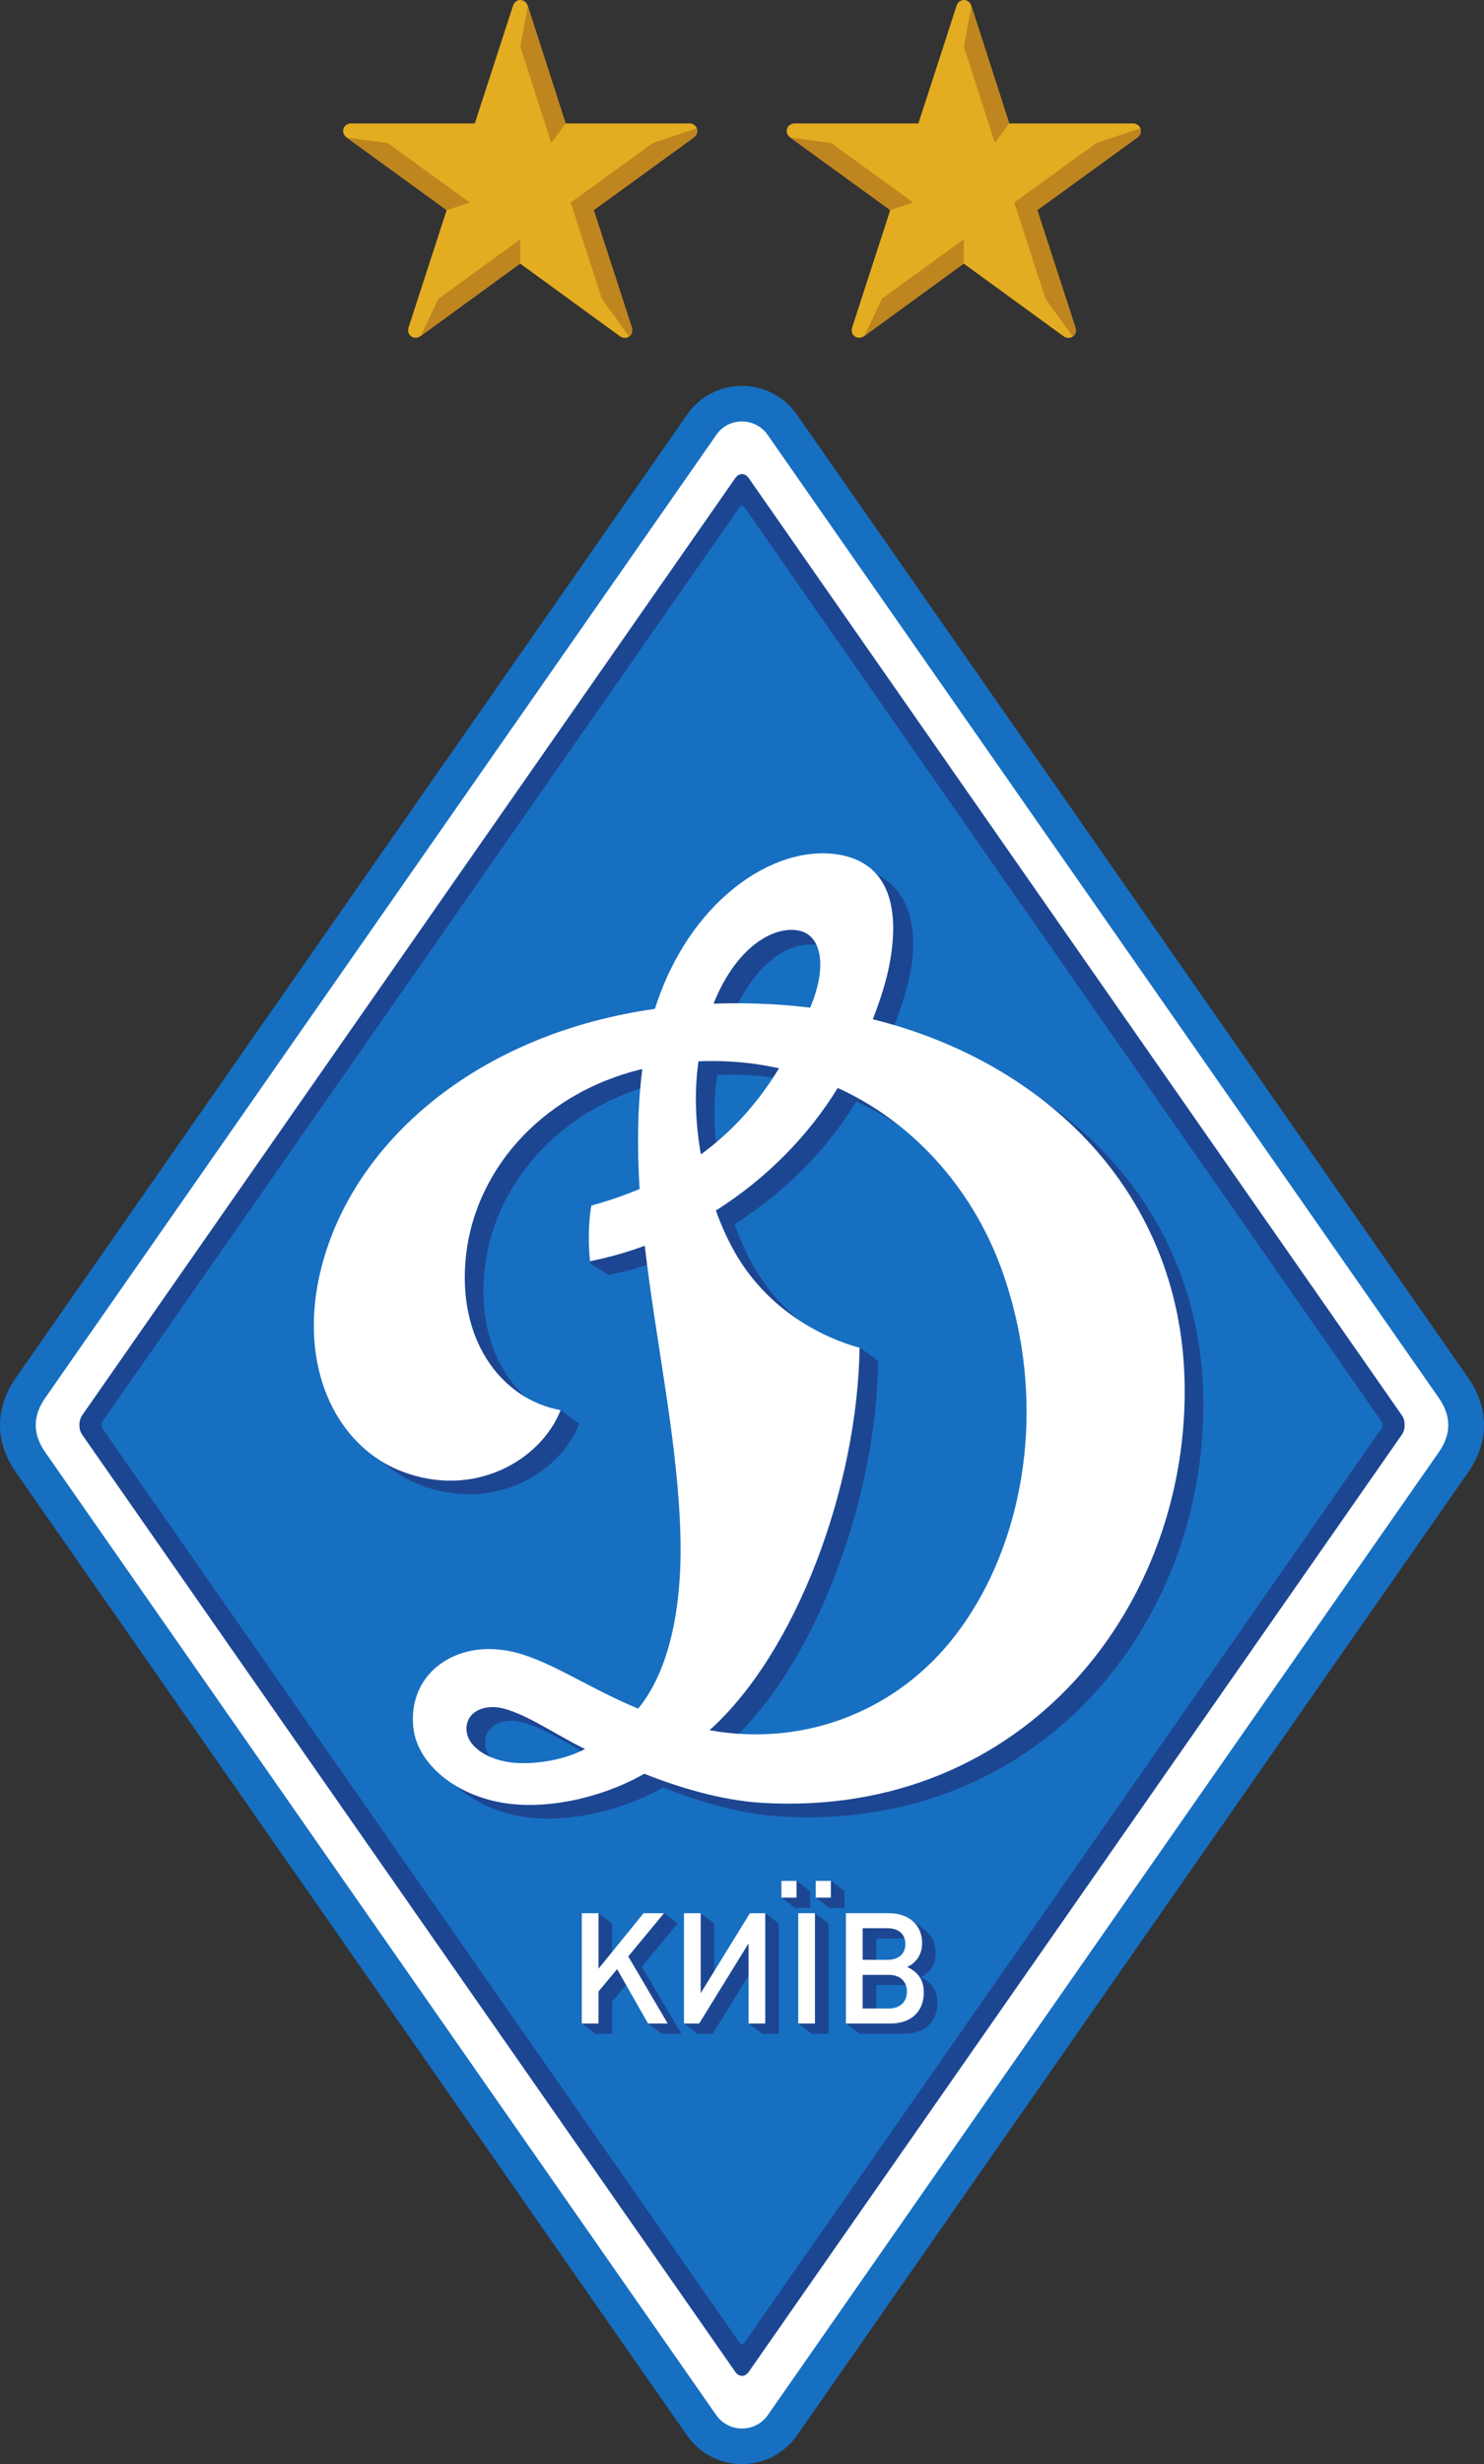 <svg height="716.985" width="432.108" xmlns="http://www.w3.org/2000/svg" xmlns:xlink="http://www.w3.org/1999/xlink"><rect width="100%" height="100%" fill="#333333" stroke="none"/><clipPath id="a"><path d="m0 5735.88v-5735.88h3456.87v5735.88z"/></clipPath><g clip-path="url(#a)" transform="matrix(.125 0 0 -.125 0 716.985)"><g fill-rule="evenodd"><path d="m1728.48 0c-51.11 0-99.08 25.059-128.37 67.07-260.41 373.461-1430.2 2050.95-1562.825 2241.07-49.695 71.23-49.715 149.7-.051 220.94l417.739 599.03c444.215 637.03 1127.927 1617.47 1146.207 1643.64 28.79 41.28 76.23 65.93 126.9 65.93 50.93 0 98.74-24.83 127.9-66.43 21.13-30.16 1526.45-2188.59 1563.77-2242.27 49.53-71.27 49.49-149.69-.14-220.8l-59.18-84.83c-1085.39-1556.202-1416.75-2031.549-1503.61-2156.28-29.22-42.012-77.2-67.07-128.34-67.07z" fill="#176fc1"/><path d="m3351.65 2355.6c-28.11-40.25-1349.56-1934.811-1562.85-2241.19-29.22-41.961-91.28-42.16-120.71.059-204.6 293.402-1424.074 2042.171-1562.856 2241.091-29.328 42.04-29.394 83.99-.007 126.13 90.222 129.37 1537.053 2204.15 1563.903 2242.64 28.54 40.9 90.06 40.57 118.97-.66 28.9-41.23 1533.41-2198.58 1563.6-2242 29.32-42.18 29.24-84.1-.05-126.07" fill="#fff"/><path d="m1744.07 214.629c-8.59-12.34-22.65-12.34-31.26 0l-1521.521 2181.811c-8.594 12.33-8.594 32.5 0 44.82l1521.521 2181.79c8.61 12.33 22.67 12.33 31.26 0l1521.52-2181.79c8.59-12.32 8.59-32.49 0-44.82z" fill="#1d4692"/><path d="m1734.31 282.891c-3.23-4.629-8.5-4.629-11.73 0l-1483.685 2127.549c-3.231 4.62-3.231 12.19 0 16.82l1483.685 2127.53c3.23 4.62 8.5 4.62 11.73 0l1483.66-2127.53c3.23-4.63 3.23-12.2 0-16.82z" fill="#176fc1"/><path d="m2253.74 1878.53c-135.2-162.73-344.03-240.55-557.5-202.05 201.68 180.89 344.76 565.8 349.47 890.29-13.65 13.04-43.5 31.85-43.5 31.85s-2.65-16.81-12.34-12.81c-78.13 32.15-168.14 92.54-228.59 192.65-18.4 30.45-35.63 67.06-50.32 107.67 118.92 75.11 216.8 175.72 283.87 285.45 185.53-84.59 321.52-246.64 386.33-435.12 111.52-324.38 39.22-657.35-127.42-857.93zm-1008.69-278.19c-57.15 3.82-108.57 32.54-114.4 71.44-5.48 36.71 23.87 59.23 62.16 58.53 56.01-1.06 143.86-64.28 213.33-97.58-48.42-25.74-113.57-35.57-161.09-32.39zm425.43 1633.21c23.39.95 47.31.9 71.87-.44 39.98-2.18 78.64-7.57 115.87-15.82-44.58-73.62-102.62-143.76-181.76-202.35-12.76 70.81-16.41 146.14-5.98 218.61zm235.97 301.35c49.57-11.86 55.16-85.81 18.5-175.86-19.57 2.32-39.3 4.26-59.18 5.7-55.1 3.98-108.51 4.83-160.23 2.89 54.2 136.26 144.25 180.78 200.91 167.27zm896.17-1039.3c-12.93 431.32-319.98 734.92-726.35 835.88 18.27 45.39 34.67 93.15 43.01 133.96 28.79 140.79-21.93 231.69-120.29 248.85-154.58 27.01-351.93-110.49-429.96-358.7-390.95-55.29-662.05-279.46-757.272-538.89-93.82-255.56-.11-471.6 165.246-536.74 169.176-66.64 326.146 24.21 372.326 141.56-9.05 6.6-43.6 32.03-43.6 32.03s-12.73-15.12-24.24-9.29c-95.93 48.64-166.28 162.13-154.03 322.07 15.57 203.42 169.49 391.05 412.13 449.28-11.71-93.57-12.08-187.78-6.06-282.06-34.65-14.83-72.06-27.94-112.63-38.92-6.62-38.81-47.37-99.85-47.37-99.85l44.39-26.57c43.85 8.69 86.41 20.87 127.42 36.01 27.01-234.25 79.83-467.38 83.38-690.65 2.19-137.4-21.09-292.73-98.77-386.88-125.65 52.17-215.6 119.43-306.16 135.12-127.37 22.07-231.661-59.74-217.36-180.87 10.45-88.62 111.64-169.1 244.09-177.6 104.35-6.69 216.97 27.61 293.65 71.71 78.11-30.7 177.21-61.98 274.94-67.7 612.26-35.89 999.25 462.98 983.51 988.25" fill="#1d4692"/><path d="m2210.32 1910.4c-135.2-162.75-344.01-240.56-557.49-202.05 201.66 180.87 344.75 565.8 349.46 890.28-87.01 23.43-208.82 86.49-284.43 211.69-18.38 30.45-35.61 67.06-50.32 107.67 118.93 75.1 216.82 175.72 283.87 285.44 185.53-84.58 321.54-246.64 386.33-435.11 111.52-324.38 39.22-657.36-127.42-857.92zm-1008.68-278.21c-57.16 3.82-108.56 32.55-114.39 71.46-5.5 36.7 23.85 59.22 62.15 58.51 56.02-1.05 143.85-64.27 213.32-97.56-48.4-25.76-113.55-35.58-161.08-32.41zm425.42 1633.22c23.4.94 47.32.89 71.89-.44 39.93-2.18 78.54-7.56 115.73-15.78-44.63-73.26-102.73-142.61-181.97-200.55-12.49 70.28-15.98 144.93-5.65 216.77zm237.28 303.41c50.76-13.06 62.23-86.07 22.87-178.61-21.42 2.66-43.05 4.82-64.86 6.39-55.07 3.97-108.49 4.82-160.2 2.89 54.6 137.31 145.73 183.89 202.19 169.33zm894.86-1041.36c-12.91 431.24-319.88 734.8-726.13 835.82 18.58 46.93 33.67 95.67 40.92 138.81 24.53 145.76-20.04 226.89-118.42 244.07-154.56 26.99-351.93-110.51-429.94-358.71-390.96-55.3-662.044-279.47-757.278-538.9-93.832-255.55-.122-471.59 165.253-536.75 169.155-66.63 326.145 24.22 372.315 141.58-128.02 22.75-236.86 148.96-221.87 344.81 15.56 203.41 169.49 391.04 412.13 449.29-11.6-92.64-12.05-185.9-6.23-279.22-34.61-14.7-71.95-27.71-112.46-38.66-11.15-65.4-2.98-129.53-2.98-129.53 43.84 8.7 86.4 20.87 127.43 36.02 27.01-234.26 79.81-467.37 83.36-690.66 2.2-137.41-21.09-292.74-98.76-386.89-125.65 52.18-215.6 119.43-306.16 135.13-127.37 22.06-231.657-59.75-217.36-180.87 10.449-88.62 111.64-169.1 244.09-177.6 104.35-6.69 216.97 27.61 293.64 71.71 78.11-30.7 177.21-61.97 274.96-67.7 612.24-35.89 999.26 462.97 983.49 988.25" fill="#fff"/></g><path d="m1541.28 1001.74-31.69 23.87-40.44 102.73-43.28-51.94v-74.66h-38.95l-31.6 23.87 31.6 15.56v217.35l7.29 23.87 31.66-23.87v-116.66l109.22 133.04 11.68 7.49 31.66-23.87-83.31-100.62 91.96-156.16z" fill="#1d4692"/><path d="m1775.34 1001.74-31.62 23.84 31.62 162.62-115.04-186.46h-35.35l-31.67 23.87 31.67 232.91 7.31 23.74 31.64-23.74v-172.72l118.71 196.5 31.68-23.78v-256.78z" fill="#1d4692"/><path d="m1931.86 1294.78-31.44 23.88 35.13 39.2 31.6-24.13v-38.95zm-40.74-293.04-31.67 23.47 38.8 257.09 31.81-23.78v-256.78zm-39.44 293.04-31.36 23.85 35.07 38.89 31.76-23.79v-38.95z" fill="#1d4692"/><path d="m2102.09 1114.99h-60.95v-78.27h60.95c25.96 0 42.19 15.15 42.19 39.31 0 23.81-16.23 38.96-42.19 38.96zm-3.26 108.55h-57.69v-66.22h57.69c25.98 0 32.31 6.36 32.31 29.43 0 23.08-6.33 36.79-32.31 36.79zm7.23-221.8h-103.87l-31.68 23.81 31.68 232.97 121.08 7.69s21.64-14.54 35.17-26.62c13.52-12.08 21.19-29.39 21.19-50.32 0-25.96-11.89-44.71-34.63-55.89 25.26-11.91 38.6-30.29 38.6-59.51 0-44.35-29.57-72.13-77.54-72.13" fill="#1d4692"/><path d="m1509.6 1025.6-72.13 126.57-43.27-51.92v-74.65h-38.95v256.78h38.95v-129.11l104.94 129.11h47.61l-83.31-100.63 91.96-156.15z" fill="#fff"/><path d="m1743.66 1025.6v186.45l-115.04-186.45h-35.35v256.78h38.95v-186.1l114.68 186.1h35.71v-256.78z" fill="#fff"/><path d="m1900.18 1318.63v38.95h35.2v-38.95zm-40.75-293.03v256.78h38.95v-256.78zm-39.13 293.03v38.95h35.17v-38.95z" fill="#fff"/><path d="m2070.42 1138.84h-60.94v-78.26h60.94c25.97 0 42.2 15.14 42.2 39.31 0 23.81-16.23 38.95-42.2 38.95zm-3.25 108.56h-57.69v-73.58h57.69c25.98 0 41.84 13.72 41.84 36.78 0 23.08-15.86 36.8-41.84 36.8zm7.21-221.8h-103.87v256.78h99.91c46.87 0 77.53-27.42 77.53-69.25 0-25.98-11.91-44.73-34.62-55.89 25.25-11.91 38.59-30.3 38.59-59.51 0-44.35-29.57-72.13-77.54-72.13" fill="#fff"/><path d="m1605.15 5448.59c-9.5 0-161.37 0-287.6 0-39.96 123.79-84.92 263.28-88.07 273.37-5.74 18.41-28.86 18.7-34.67.04-2.81-9.07-49.74-153.38-88.77-273.41-126.228 0-278.102 0-287.61 0-19.399 0-25.981-21.86-10.664-32.97 7.593-5.51 130.425-94.61 232.714-168.79-38.97-119.92-85.707-263.75-88.632-272.77-5.981-18.44 12.769-31.45 28.062-20.33 7.578 5.49 129.69 94.38 231.7 168.63 102.07-74.3 224.47-163.4 232.05-168.9 15.31-11.13 34.06 1.89 28.07 20.33-2.93 9.02-49.73 153.03-88.69 272.99 102.28 74.18 225.19 163.33 232.77 168.84 15.33 11.11 8.73 32.97-10.66 32.97" fill="#e4ac21"/><path d="m1094.13 5264.36-191.095 138.55-95.269 12.71 232.714-168.79z" fill="#bf851e"/><path d="m1284.29 5402.92 33.26 45.67-88.07 273.37-17.44-94.93z" fill="#bf851e"/><path d="m1021.42 5040.44-41.51-86.71 231.7 168.63.02 56.46z" fill="#bf851e"/><path d="m1623.17 5437.22c-4.55-1.58-75-25.08-102.67-34.3h.04l-191.17-138.62 72.79-224.1c22.99-31.71 63.22-87.26 63.51-87.66 5.86 4.17 9.05 12.03 6.06 21.25-2.93 9.02-49.73 153.03-88.69 272.99 102.28 74.18 225.19 163.33 232.77 168.84 8.03 5.81 10.04 14.57 7.36 21.6" fill="#bf851e"/><path d="m2638.42 5448.59c-9.49 0-161.36 0-287.59 0-39.97 123.79-84.93 263.28-88.05 273.37-5.74 18.41-28.89 18.7-34.69.04-2.81-9.07-49.73-153.38-88.75-273.41-126.25 0-278.12 0-287.63 0-19.4 0-25.98-21.86-10.65-32.97 7.58-5.51 130.43-94.61 232.71-168.79-38.98-119.92-85.72-263.75-88.63-272.77-5.99-18.44 12.76-31.45 28.05-20.33 7.58 5.49 129.69 94.38 231.7 168.63 102.07-74.3 224.47-163.4 232.07-168.9 15.29-11.13 34.04 1.89 28.04 20.33-2.92 9.02-49.72 153.03-88.69 272.99 102.29 74.18 225.2 163.33 232.78 168.84 15.31 11.11 8.73 32.97-10.67 32.97" fill="#e4ac21"/><path d="m2127.41 5264.36-191.1 138.55-95.25 12.71 232.71-168.79z" fill="#bf851e"/><path d="m2317.56 5402.92 33.27 45.67-88.05 273.37-17.46-94.93z" fill="#bf851e"/><path d="m2054.69 5040.44-41.5-86.71 231.7 168.63.04 56.46z" fill="#bf851e"/><path d="m2656.45 5437.22c-4.55-1.58-75-25.08-102.66-34.3h.02l-191.15-138.62 72.79-224.1c22.97-31.71 63.23-87.26 63.52-87.66 5.84 4.17 9.04 12.03 6.03 21.25-2.92 9.02-49.72 153.03-88.69 272.99 102.29 74.18 225.2 163.33 232.78 168.84 8.02 5.81 10.04 14.57 7.36 21.6" fill="#bf851e"/></g></svg>